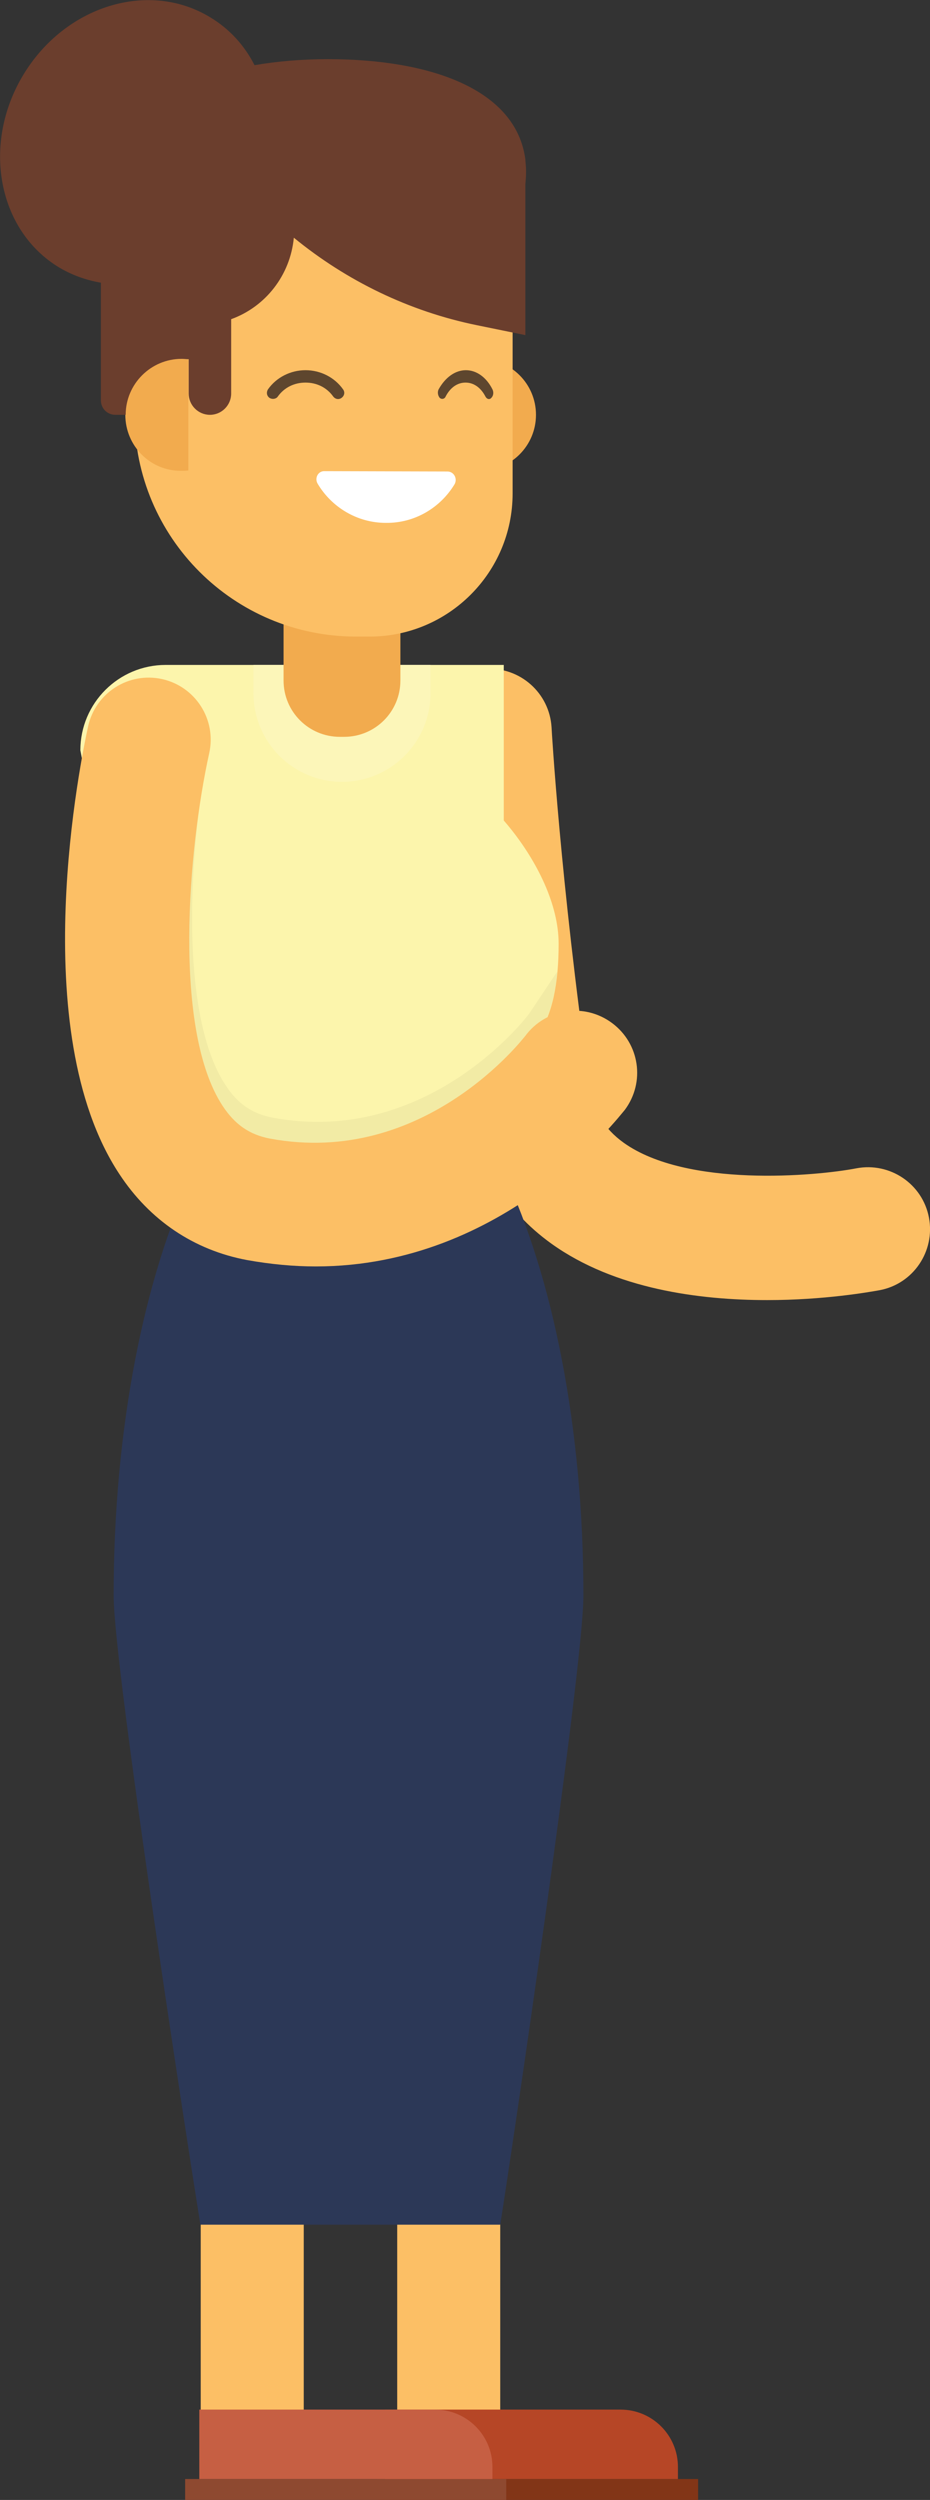 <?xml version="1.0" encoding="UTF-8"?> <!-- Generator: Adobe Illustrator 18.0.0, SVG Export Plug-In . SVG Version: 6.00 Build 0) --> <svg xmlns="http://www.w3.org/2000/svg" xmlns:xlink="http://www.w3.org/1999/xlink" id="Слой_1" x="0px" y="0px" viewBox="0 0 262.7 705.7" xml:space="preserve"><rect x="0" y="0" width="262.7" height="705.7" fill="#333333" stroke="none"/> <g> <g> <path fill="#FCBF65" d="M216.7,367c-19.1,0-43-3.1-60.9-15.9c-13.4-9.6-21.7-23.5-24.1-40.3c-8.3-58.8-10.8-101.7-10.9-103.5 c-0.5-9.7,6.8-17.9,16.5-18.5c9.6-0.5,17.9,6.8,18.5,16.5c0,0.4,2.5,43.4,10.6,100.6c1,7.4,4.2,12.7,9.8,16.7 c17.8,12.7,54.3,9.4,65.7,7.2c9.5-1.8,18.7,4.4,20.5,13.9c1.8,9.5-4.4,18.7-13.9,20.5C245.7,364.7,232.9,367,216.7,367z"></path> </g> <g id="XMLID_51_"> <circle fill="#F2AB4E" cx="135.6" cy="117.1" r="15.8"></circle> </g> <g id="XMLID_46_"> <path fill="#FCF5AC" d="M56.3,387.8h86V187.7H46.8c-13.3,0-24.1,10.8-24.1,24.1L56.3,387.8z"></path> </g> <g> <path fill="#FCF6B9" d="M71.6,187.7v8c0,13.8,11.2,25,25,25s25-11.2,25-25v-8H71.6z"></path> </g> <g id="XMLID_45_"> <path fill="#F2AB4E" d="M96,208h1.2c8.8,0,15.9-7.1,15.9-15.9v-38.3H80.1v38.3C80.1,200.9,87.2,208,96,208z"></path> </g> <g> <path fill="#FCF5AC" d="M157.8,266.4c0,22.3-6.8,36-29.1,36s-38.8-22.7-38.8-45s10.1-39.5,32.3-39.5 C133.1,217.8,157.8,244.1,157.8,266.4z"></path> </g> <g id="XMLID_44_"> <path fill="#FCBF65" d="M100.6,179.7h3.8c22.3,0,40.4-18.1,40.4-40.4V85.9c0-26.8-21.7-48.5-48.5-48.5h-9.8 C59.7,37.4,38,59.1,38,85.9v31.2C38,151.7,66,179.7,100.6,179.7z"></path> </g> <g id="XMLID_43_"> <path fill="#FFFFFF" d="M126.4,133.1c1.8,0,2.9,2,2,3.6c-4,6.6-11.2,11-19.4,10.9c-8.2,0-15.4-4.5-19.3-11.1 c-0.9-1.6,0.2-3.6,2-3.5L126.4,133.1z"></path> </g> <g id="XMLID_42_"> <path fill="#F2AB4E" d="M35.4,117.1c0-8.7,7.1-15.8,15.8-15.8c0.7,0,1.3,0.1,2,0.1v31.4c-0.7,0.1-1.3,0.1-2,0.1 C42.5,133,35.4,125.9,35.4,117.1z"></path> </g> <g id="XMLID_39_"> <g id="XMLID_41_"> <path fill="#5E462E" d="M131.6,104.5c3,0,5.8,2,7.5,5.4c0.4,0.8,0.3,1.8-0.3,2.4c-0.5,0.6-1.3,0.4-1.7-0.4 c-1.3-2.5-3.3-3.9-5.6-3.9c-2.3,0-4.3,1.4-5.6,3.9c-0.2,0.5-0.6,0.7-1,0.7c-0.2,0-0.5-0.1-0.7-0.3c-0.5-0.6-0.7-1.6-0.3-2.4 C125.8,106.5,128.6,104.5,131.6,104.5z"></path> </g> <g id="XMLID_40_"> <path fill="#5E462E" d="M75.7,109.9c2.4-3.4,6.4-5.4,10.6-5.4c4.2,0,8.2,2,10.6,5.4c0.6,0.8,0.4,1.8-0.4,2.4 c-0.8,0.6-1.8,0.4-2.4-0.4c-1.8-2.5-4.6-3.9-7.8-3.9c-3.2,0-6,1.4-7.8,3.9c-0.3,0.5-0.9,0.7-1.4,0.7c-0.3,0-0.7-0.1-1-0.3 C75.3,111.7,75.2,110.7,75.7,109.9z"></path> </g> </g> <g id="XMLID_38_"> <rect x="112.2" y="437.3" fill="#FCBF65" width="29.1" height="245.6"></rect> </g> <g id="XMLID_37_"> <rect x="56.7" y="437.3" fill="#FCBF65" width="29.1" height="245.6"></rect> </g> <g id="XMLID_36_"> <rect x="112.2" y="437.3" fill="#E1B45F" width="29.1" height="61.7"></rect> </g> <g id="XMLID_35_"> <rect x="56.7" y="437.3" fill="#E1B45F" width="29.1" height="61.7"></rect> </g> <g id="XMLID_34_"> <rect x="106.5" y="699.8" fill="#823517" width="90.7" height="5.9"></rect> </g> <g id="XMLID_33_"> <rect x="52.3" y="699.8" fill="#8E4930" width="90.7" height="5.9"></rect> </g> <g id="XMLID_32_"> <path fill="#B64626" d="M108.7,699.8h82.8v-3.4c0-9-7.3-16.2-16.2-16.2h-66.5V699.8z"></path> </g> <g id="XMLID_31_"> <path fill="#C65F43" d="M56.3,699.8h82.8v-3.4c0-9-7.3-16.2-16.2-16.2H56.3V699.8z"></path> </g> <g> <path fill="#6B3E2D" d="M148.6,48.5c0-1.2-0.1-2.3-0.2-3.3V45h0c-2.6-19.7-26.6-28.3-55.8-28.3c-7.3,0-14.3,0.6-20.7,1.7 c-2.8-5.5-7-10.2-12.5-13.5C42-5.7,18.4,1.6,6.6,21.1C-5.2,40.6-0.7,65,16.7,75.5c3.7,2.2,7.7,3.6,11.8,4.3V113 c0,2.3,1.8,4.1,4.1,4.1h2.9c0-8.7,7.1-15.8,15.8-15.8c0.7,0,1.3,0.1,2,0.1v9.7c0,3.3,2.7,6,6,6c3.3,0,6-2.7,6-6v-21 C75,86.6,82,77.7,83,67.1c14.9,12.2,32.6,20.8,51.7,24.7l13.7,2.8V52.1C148.5,50.9,148.6,49.7,148.6,48.5z"></path> </g> <g> <path fill="#2C3857" d="M141.3,628c2.9-18,23.5-157.1,23.5-177.6c0-47.5-8.7-90.1-22.5-119.3H54.6 c-13.8,29.2-22.5,71.8-22.5,119.3c0,20.5,21.6,159.6,24.5,177.6H141.3z"></path> </g> <g opacity="4.000000e-02"> <path d="M149.2,286.5c-0.3,0.4-28.3,37.2-72.2,29c-5.7-1.1-9.9-3.9-13.3-9.2C52.3,289,52.9,252,56.8,224.2H25l22,115.1 c6.8,5.4,14.8,9,23.6,10.7c6.7,1.3,13.2,1.8,19.4,1.8c20.9,0,38.5-6.4,52.3-14.4v-37.9c14.2-3.6,15.1-25.2,15.1-25.2 C157,274.8,149.7,285.9,149.2,286.5z"></path> </g> <g> <path fill="#FCBF65" d="M89.2,357.5c-6.2,0-12.7-0.6-19.4-1.8c-15-2.8-27.5-11.2-36.1-24.3c-26.8-40.6-10.7-117.8-8.8-126.4 c2.1-9.4,11.4-15.4,20.9-13.3c9.4,2.1,15.4,11.4,13.3,20.9c-6,27.2-10.3,78.2,3.8,99.6c3.5,5.3,7.6,8.1,13.3,9.2 c43.9,8.2,71.9-28.7,72.2-29c5.8-7.8,16.7-9.4,24.5-3.6c7.8,5.8,9.4,16.7,3.6,24.5C174.9,315.1,142.7,357.5,89.2,357.5z"></path> </g> </g> </svg> 